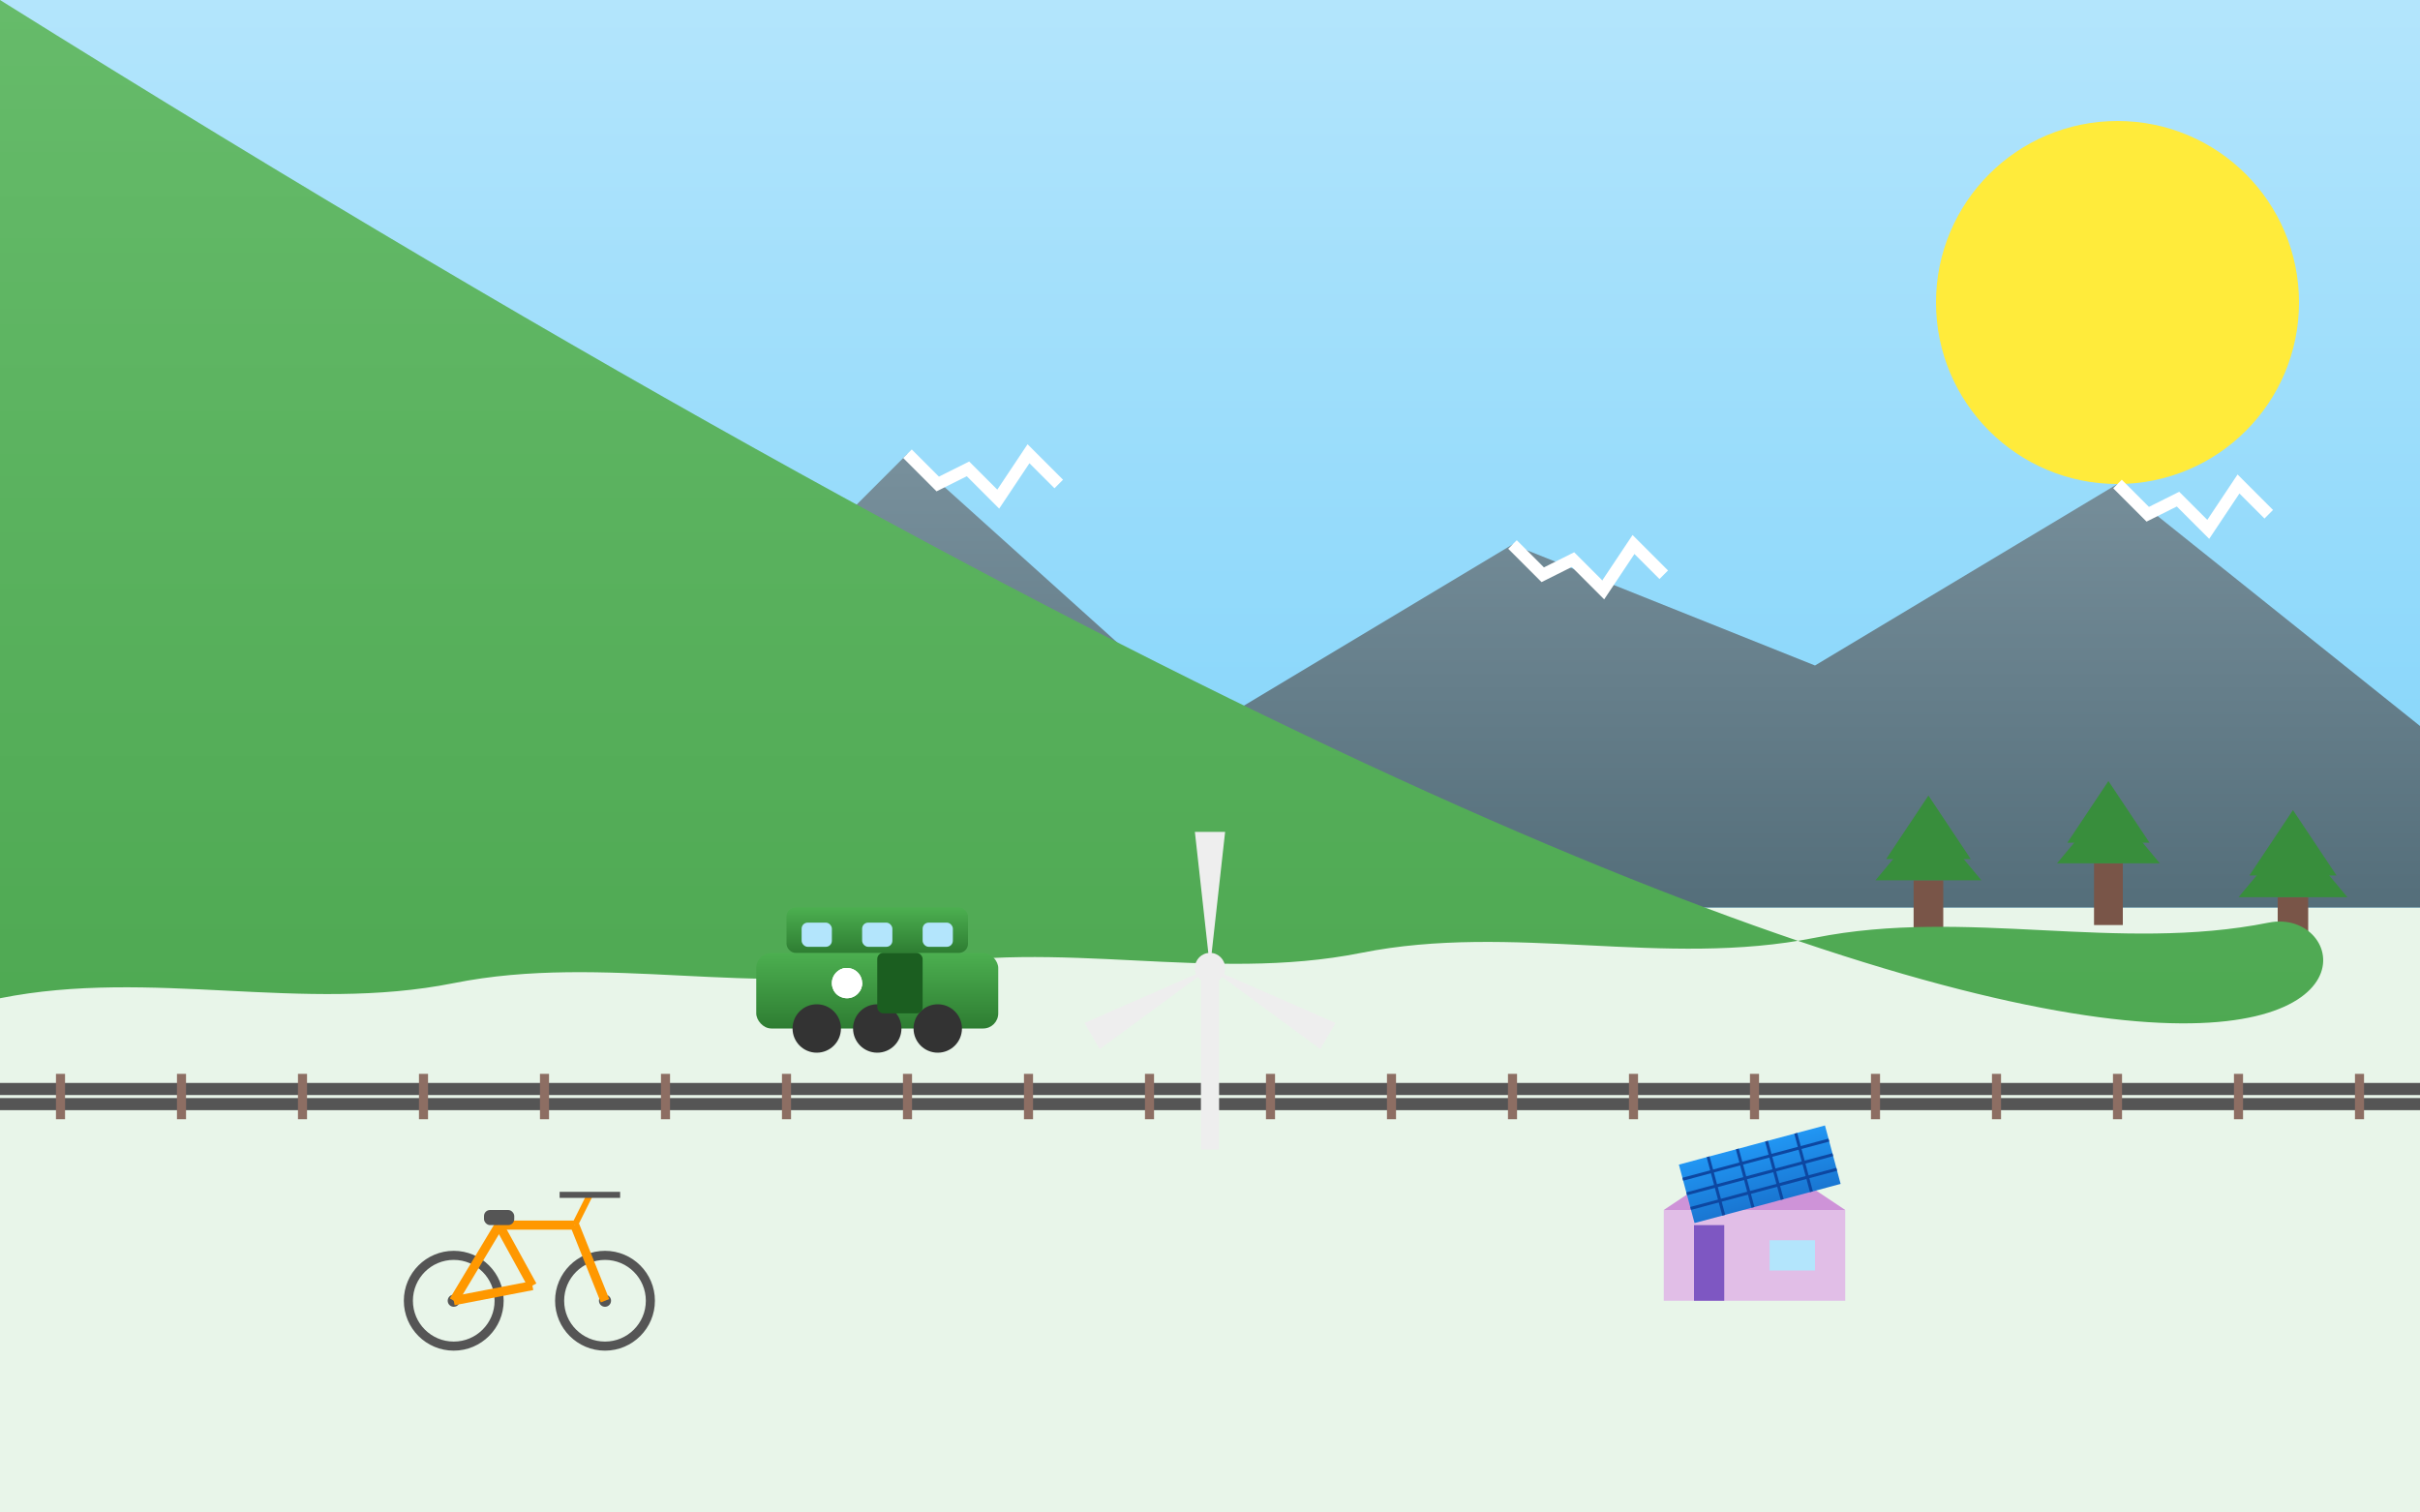 <svg width="800" height="500" viewBox="0 0 800 500" xmlns="http://www.w3.org/2000/svg">
  <!-- Background -->
  <rect width="800" height="500" fill="#E8F5E9"/>
  
  <!-- Gradients for elements -->
  <defs>
    <linearGradient id="skyGradient" x1="0%" y1="0%" x2="0%" y2="100%">
      <stop offset="0%" stop-color="#B3E5FC" />
      <stop offset="100%" stop-color="#81D4FA" />
    </linearGradient>
    <linearGradient id="grassGradient" x1="0%" y1="0%" x2="0%" y2="100%">
      <stop offset="0%" stop-color="#66BB6A" />
      <stop offset="100%" stop-color="#43A047" />
    </linearGradient>
    <linearGradient id="mountainGradient" x1="0%" y1="0%" x2="0%" y2="100%">
      <stop offset="0%" stop-color="#78909C" />
      <stop offset="100%" stop-color="#546E7A" />
    </linearGradient>
    <linearGradient id="trainGradient" x1="0%" y1="0%" x2="0%" y2="100%">
      <stop offset="0%" stop-color="#4CAF50" />
      <stop offset="100%" stop-color="#2E7D32" />
    </linearGradient>
    <linearGradient id="bikeGradient" x1="0%" y1="0%" x2="0%" y2="100%">
      <stop offset="0%" stop-color="#FF9800" />
      <stop offset="100%" stop-color="#F57C00" />
    </linearGradient>
    <linearGradient id="solarGradient" x1="0%" y1="0%" x2="0%" y2="100%">
      <stop offset="0%" stop-color="#2196F3" />
      <stop offset="100%" stop-color="#1976D2" />
    </linearGradient>
  </defs>
  
  <!-- Sky -->
  <rect width="800" height="300" fill="url(#skyGradient)"/>
  
  <!-- Sun -->
  <circle cx="700" cy="100" r="60" fill="#FFEB3B" />
  
  <!-- Mountains in Background -->
  <path d="M0,300 L100,180 L200,250 L300,150 L400,240 L500,180 L600,220 L700,160 L800,240 L800,300 Z" fill="url(#mountainGradient)" />
  
  <!-- Snow on mountains -->
  <path d="M300,150 L310,160 L320,155 L330,165 L340,150 L350,160" stroke="white" stroke-width="4" fill="none" />
  <path d="M500,180 L510,190 L520,185 L530,195 L540,180 L550,190" stroke="white" stroke-width="4" fill="none" />
  <path d="M700,160 L710,170 L720,165 L730,175 L740,160 L750,170" stroke="white" stroke-width="4" fill="none" />
  
  <!-- Forest in mid-ground -->
  <g>
    <!-- Tree Group 1 -->
    <g transform="translate(50, 270) scale(0.7)">
      <!-- Tree trunk -->
      <rect x="18" y="30" width="14" height="30" fill="#795548" />
      <!-- Tree foliage -->
      <path d="M0,30 L25,0 L50,30 Z" fill="#388E3C" />
      <path d="M5,20 L25,-10 L45,20 Z" fill="#388E3C" />
    </g>
    
    <!-- Tree Group 2 -->
    <g transform="translate(110, 260) scale(0.65)">
      <!-- Tree trunk -->
      <rect x="18" y="30" width="14" height="30" fill="#795548" />
      <!-- Tree foliage -->
      <path d="M0,30 L25,0 L50,30 Z" fill="#388E3C" />
      <path d="M5,20 L25,-10 L45,20 Z" fill="#388E3C" />
    </g>
    
    <!-- Tree Group 3 -->
    <g transform="translate(170, 275) scale(0.75)">
      <!-- Tree trunk -->
      <rect x="18" y="30" width="14" height="30" fill="#795548" />
      <!-- Tree foliage -->
      <path d="M0,30 L25,0 L50,30 Z" fill="#388E3C" />
      <path d="M5,20 L25,-10 L45,20 Z" fill="#388E3C" />
    </g>
    
    <!-- More Tree Groups -->
    <g transform="translate(620, 270) scale(0.7)">
      <!-- Tree trunk -->
      <rect x="18" y="30" width="14" height="30" fill="#795548" />
      <!-- Tree foliage -->
      <path d="M0,30 L25,0 L50,30 Z" fill="#388E3C" />
      <path d="M5,20 L25,-10 L45,20 Z" fill="#388E3C" />
    </g>
    
    <g transform="translate(680, 265) scale(0.68)">
      <!-- Tree trunk -->
      <rect x="18" y="30" width="14" height="30" fill="#795548" />
      <!-- Tree foliage -->
      <path d="M0,30 L25,0 L50,30 Z" fill="#388E3C" />
      <path d="M5,20 L25,-10 L45,20 Z" fill="#388E3C" />
    </g>
    
    <g transform="translate(740, 275) scale(0.72)">
      <!-- Tree trunk -->
      <rect x="18" y="30" width="14" height="30" fill="#795548" />
      <!-- Tree foliage -->
      <path d="M0,30 L25,0 L50,30 Z" fill="#388E3C" />
      <path d="M5,20 L25,-10 L45,20 Z" fill="#388E3C" />
    </g>
  </g>
  
  <!-- Grassy Foreground -->
  <path d="M0,500 L0,330 C50,320 100,335 150,325 C200,315 250,330 300,320 C350,310 400,325 450,315 C500,305 550,320 600,310 C650,300 700,315 750,305 C800,295 800,500 Z" fill="url(#grassGradient)" />
  
  <!-- Railway Tracks -->
  <line x1="0" y1="360" x2="800" y2="360" stroke="#555" stroke-width="4" />
  <line x1="0" y1="365" x2="800" y2="365" stroke="#555" stroke-width="4" />
  
  <!-- Railway Sleepers -->
  <g>
    <line x1="20" y1="355" x2="20" y2="370" stroke="#8D6E63" stroke-width="3" />
    <line x1="60" y1="355" x2="60" y2="370" stroke="#8D6E63" stroke-width="3" />
    <line x1="100" y1="355" x2="100" y2="370" stroke="#8D6E63" stroke-width="3" />
    <line x1="140" y1="355" x2="140" y2="370" stroke="#8D6E63" stroke-width="3" />
    <line x1="180" y1="355" x2="180" y2="370" stroke="#8D6E63" stroke-width="3" />
    <line x1="220" y1="355" x2="220" y2="370" stroke="#8D6E63" stroke-width="3" />
    <line x1="260" y1="355" x2="260" y2="370" stroke="#8D6E63" stroke-width="3" />
    <line x1="300" y1="355" x2="300" y2="370" stroke="#8D6E63" stroke-width="3" />
    <line x1="340" y1="355" x2="340" y2="370" stroke="#8D6E63" stroke-width="3" />
    <line x1="380" y1="355" x2="380" y2="370" stroke="#8D6E63" stroke-width="3" />
    <line x1="420" y1="355" x2="420" y2="370" stroke="#8D6E63" stroke-width="3" />
    <line x1="460" y1="355" x2="460" y2="370" stroke="#8D6E63" stroke-width="3" />
    <line x1="500" y1="355" x2="500" y2="370" stroke="#8D6E63" stroke-width="3" />
    <line x1="540" y1="355" x2="540" y2="370" stroke="#8D6E63" stroke-width="3" />
    <line x1="580" y1="355" x2="580" y2="370" stroke="#8D6E63" stroke-width="3" />
    <line x1="620" y1="355" x2="620" y2="370" stroke="#8D6E63" stroke-width="3" />
    <line x1="660" y1="355" x2="660" y2="370" stroke="#8D6E63" stroke-width="3" />
    <line x1="700" y1="355" x2="700" y2="370" stroke="#8D6E63" stroke-width="3" />
    <line x1="740" y1="355" x2="740" y2="370" stroke="#8D6E63" stroke-width="3" />
    <line x1="780" y1="355" x2="780" y2="370" stroke="#8D6E63" stroke-width="3" />
  </g>
  
  <!-- Train -->
  <g transform="translate(250, 340)">
    <!-- Train Engine -->
    <rect x="0" y="-25" width="80" height="25" rx="5" fill="url(#trainGradient)" />
    <rect x="10" y="-40" width="60" height="15" rx="3" fill="url(#trainGradient)" />
    <circle cx="20" cy="0" r="8" fill="#333" />
    <circle cx="40" cy="0" r="8" fill="#333" />
    <circle cx="60" cy="0" r="8" fill="#333" />
    
    <!-- Train Windows -->
    <rect x="15" y="-35" width="10" height="8" rx="2" fill="#B3E5FC" />
    <rect x="35" y="-35" width="10" height="8" rx="2" fill="#B3E5FC" />
    <rect x="55" y="-35" width="10" height="8" rx="2" fill="#B3E5FC" />
    
    <!-- Train Door -->
    <rect x="40" y="-25" width="15" height="20" rx="2" fill="#1B5E20" />
    
    <!-- Recycling Symbol on Train -->
    <g transform="translate(30, -15) scale(0.5)">
      <path d="M10,0 A10,10 0 1,1 0,-10 L5,-8 Z" fill="white" transform="rotate(0)" />
      <path d="M10,0 A10,10 0 1,1 0,-10 L5,-8 Z" fill="white" transform="rotate(120)" />
      <path d="M10,0 A10,10 0 1,1 0,-10 L5,-8 Z" fill="white" transform="rotate(240)" />
    </g>
  </g>
  
  <!-- Bicycle -->
  <g transform="translate(150, 430)">
    <!-- Wheels -->
    <circle cx="0" cy="0" r="15" fill="none" stroke="#555" stroke-width="3" />
    <circle cx="0" cy="0" r="2" fill="#555" />
    <circle cx="50" cy="0" r="15" fill="none" stroke="#555" stroke-width="3" />
    <circle cx="50" cy="0" r="2" fill="#555" />
    
    <!-- Frame -->
    <line x1="0" y1="0" x2="15" y2="-25" stroke="#FF9800" stroke-width="3" />
    <line x1="15" y1="-25" x2="40" y2="-25" stroke="#FF9800" stroke-width="3" />
    <line x1="40" y1="-25" x2="50" y2="0" stroke="#FF9800" stroke-width="3" />
    <line x1="15" y1="-25" x2="26" y2="-5" stroke="#FF9800" stroke-width="3" />
    <line x1="26" y1="-5" x2="0" y2="0" stroke="#FF9800" stroke-width="3" />
    
    <!-- Handlebars -->
    <line x1="40" y1="-25" x2="45" y2="-35" stroke="#FF9800" stroke-width="2" />
    <line x1="35" y1="-35" x2="55" y2="-35" stroke="#555" stroke-width="2" />
    
    <!-- Seat -->
    <rect x="10" y="-30" width="10" height="5" rx="2" fill="#555" />
  </g>
  
  <!-- Solar Panels on a small house -->
  <g transform="translate(550, 430)">
    <!-- House -->
    <rect x="0" y="-30" width="60" height="30" fill="#E1BEE7" />
    <polygon points="0,-30 30,-50 60,-30" fill="#CE93D8" />
    
    <!-- Door and Window -->
    <rect x="10" y="-25" width="10" height="25" fill="#7E57C2" />
    <rect x="35" y="-20" width="15" height="10" fill="#B3E5FC" />
    
    <!-- Solar Panels -->
    <g transform="translate(5, -45) rotate(-15)">
      <rect width="50" height="20" fill="url(#solarGradient)" />
      <line x1="10" y1="0" x2="10" y2="20" stroke="#0D47A1" />
      <line x1="20" y1="0" x2="20" y2="20" stroke="#0D47A1" />
      <line x1="30" y1="0" x2="30" y2="20" stroke="#0D47A1" />
      <line x1="40" y1="0" x2="40" y2="20" stroke="#0D47A1" />
      <line x1="0" y1="5" x2="50" y2="5" stroke="#0D47A1" />
      <line x1="0" y1="10" x2="50" y2="10" stroke="#0D47A1" />
      <line x1="0" y1="15" x2="50" y2="15" stroke="#0D47A1" />
    </g>
  </g>
  
  <!-- Wind Turbine -->
  <g transform="translate(400, 380)">
    <!-- Tower -->
    <rect x="-3" y="-60" width="6" height="60" fill="#EEEEEE" />
    
    <!-- Hub -->
    <circle cx="0" cy="-60" r="5" fill="#EEEEEE" />
    
    <!-- Blades -->
    <g>
      <path d="M0,-60 L-5,-105 L5,-105 Z" fill="#EEEEEE" transform="rotate(0, 0, -60)" />
      <path d="M0,-60 L-5,-105 L5,-105 Z" fill="#EEEEEE" transform="rotate(120, 0, -60)" />
      <path d="M0,-60 L-5,-105 L5,-105 Z" fill="#EEEEEE" transform="rotate(240, 0, -60)" />
    </g>
  </g>
</svg>